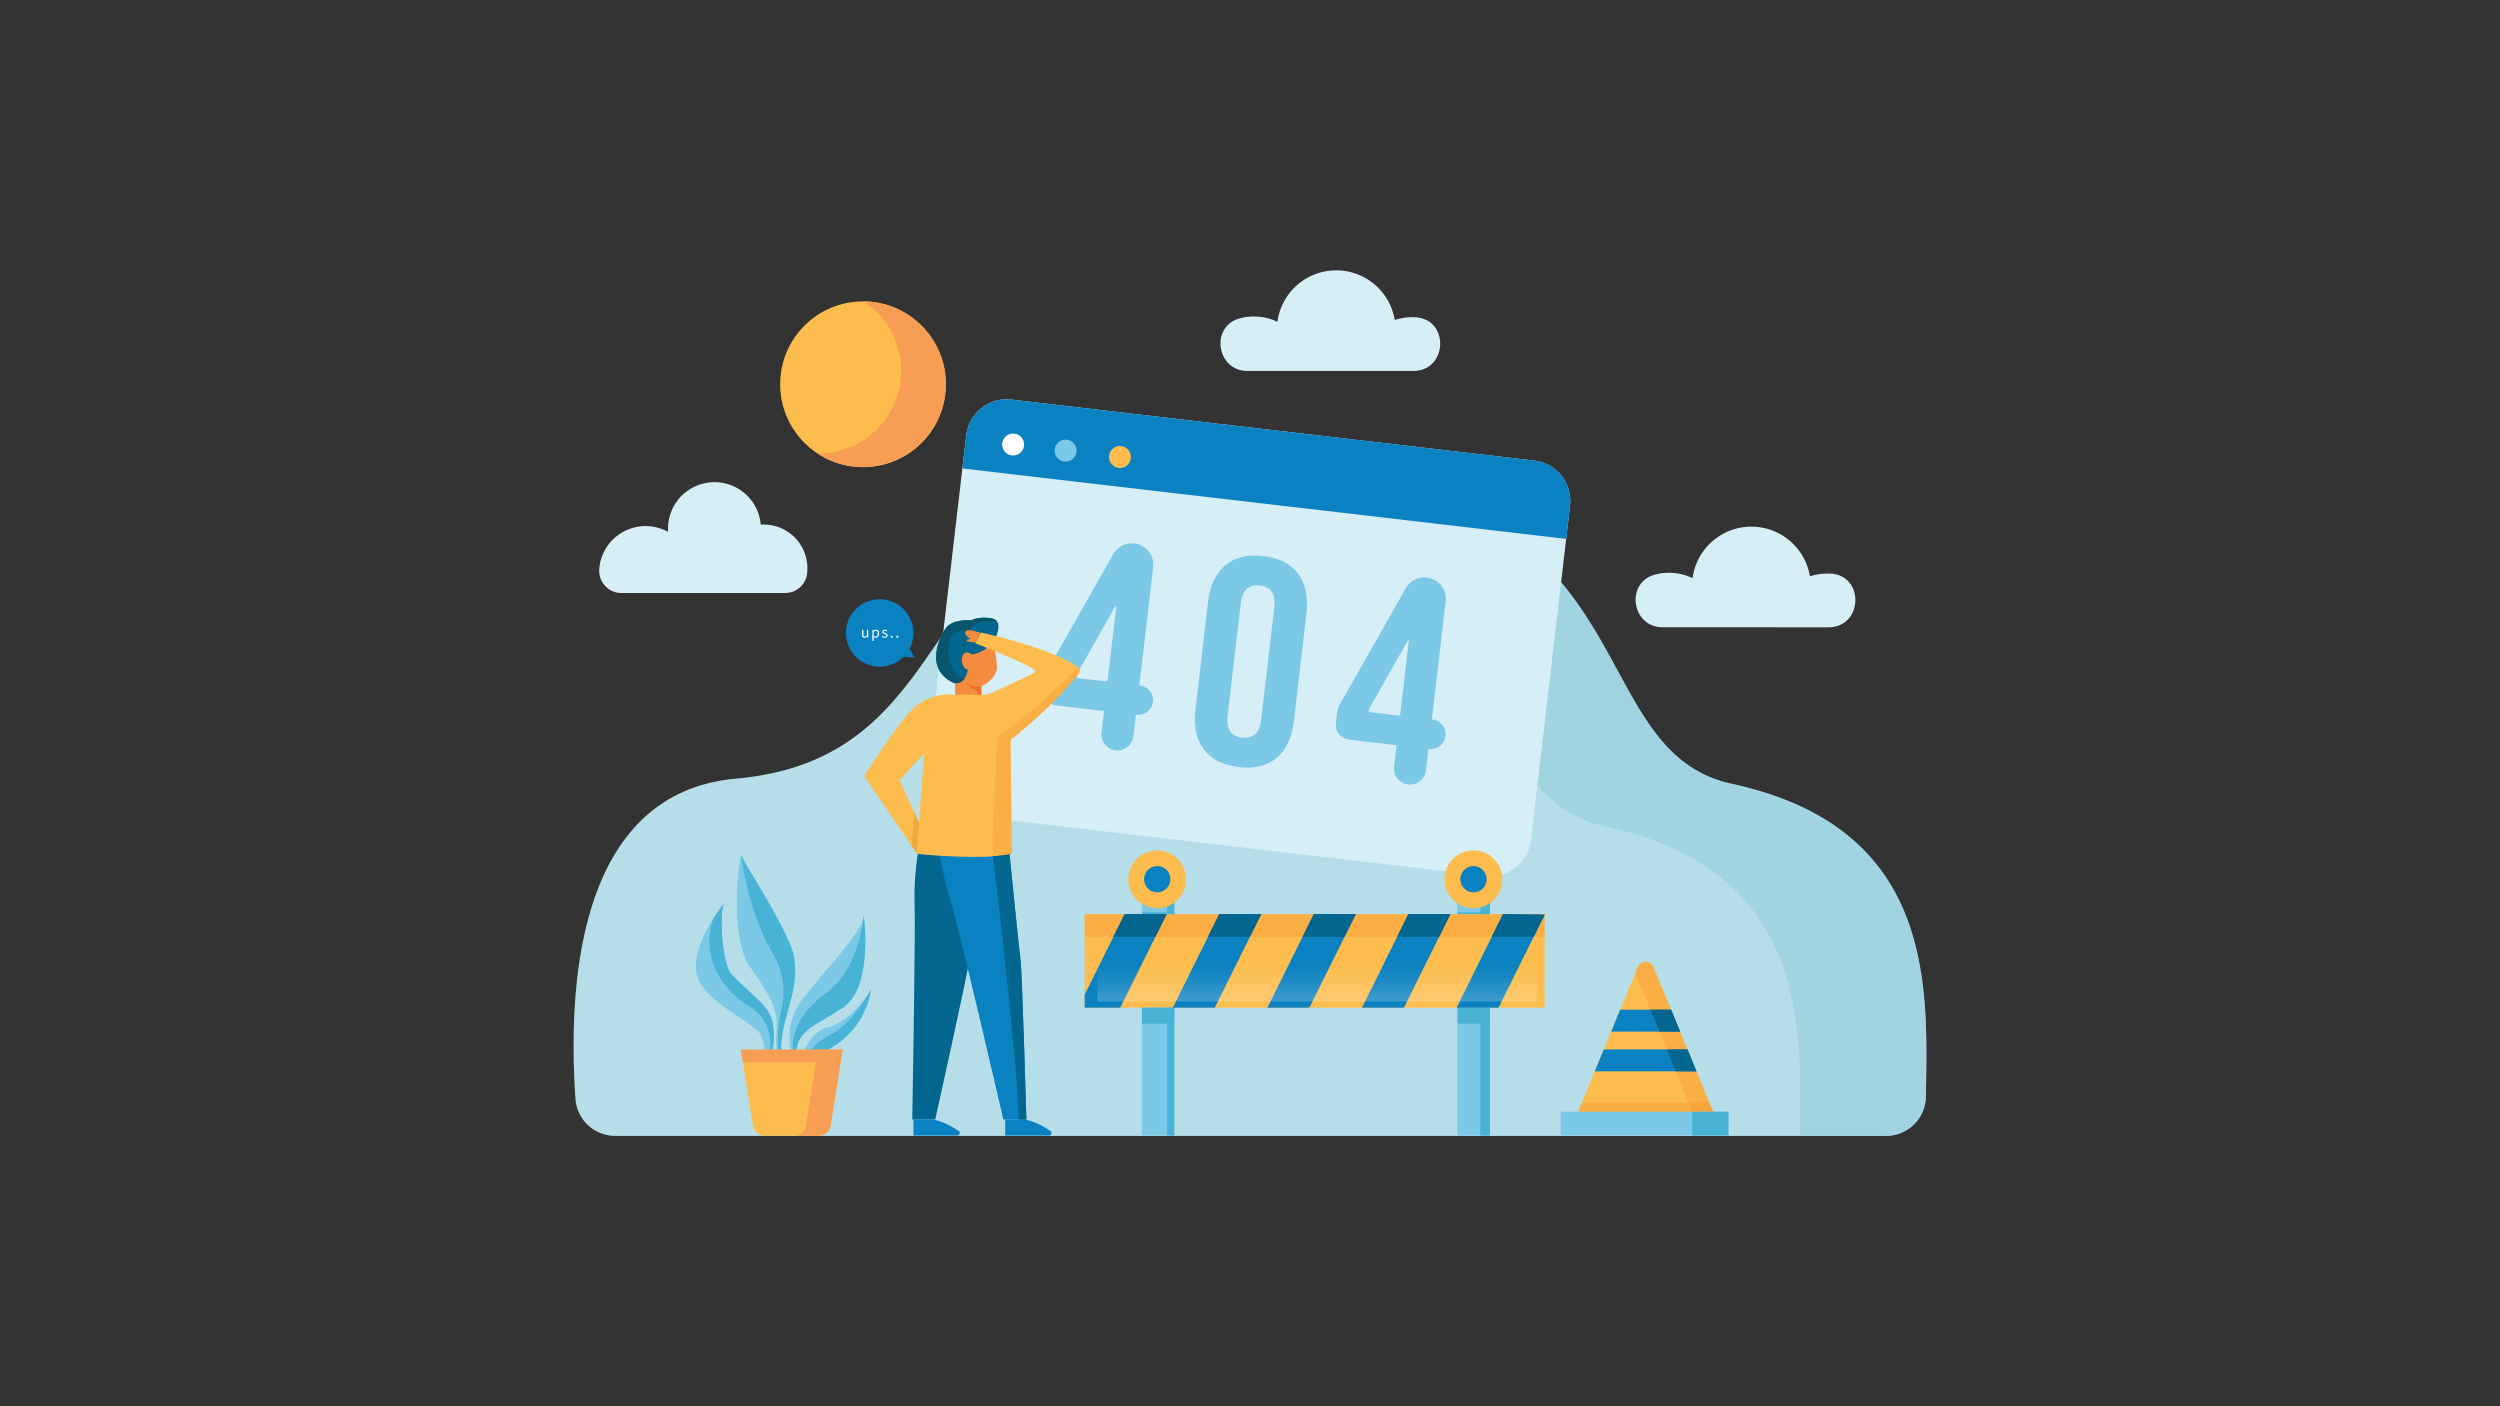 <svg xmlns="http://www.w3.org/2000/svg" xmlns:xlink="http://www.w3.org/1999/xlink" viewBox="0 0 1920 1080"><rect x="0" y="0" width="1920" height="1080" fill="#333333" stroke="none"/><defs><style>.cls-1{isolation:isolate;}.cls-2{fill:#b5dee9;}.cls-3{fill:#8fccdb;}.cls-19,.cls-3{opacity:0.55;}.cls-4{fill:#d6eef6;}.cls-5{fill:#0a81c0;}.cls-6{fill:#7bc8e7;}.cls-7{fill:#fff;}.cls-8{fill:#fdbd4e;}.cls-9{fill:#02668e;}.cls-10{fill:#07566e;}.cls-11{fill:#f58b3e;}.cls-12{fill:#eb7023;}.cls-13{fill:none;}.cls-14{fill:#eea939;}.cls-15{fill:#f68c2d;mix-blend-mode:multiply;opacity:0.29;}.cls-16{fill:#49b3d5;}.cls-17{fill:#f79d54;}.cls-18{fill:#f47e2d;}.cls-19{mix-blend-mode:overlay;fill:url(#linear-gradient);}</style><linearGradient id="linear-gradient" x1="1011.51" y1="794.9" x2="1011.51" y2="737.04" gradientUnits="userSpaceOnUse"><stop offset="0" stop-color="#fff"/><stop offset="0.12" stop-color="#fff" stop-opacity="0.82"/><stop offset="0.3" stop-color="#fff" stop-opacity="0.58"/><stop offset="0.47" stop-color="#fff" stop-opacity="0.37"/><stop offset="0.64" stop-color="#fff" stop-opacity="0.21"/><stop offset="0.78" stop-color="#fff" stop-opacity="0.1"/><stop offset="0.91" stop-color="#fff" stop-opacity="0.02"/><stop offset="1" stop-color="#fff" stop-opacity="0"/></linearGradient></defs><g class="cls-1"><g id="Layer_1" data-name="Layer 1"><path class="cls-2" d="M1448.44,872.38a30.6,30.6,0,0,0,30.62-30.12c1.28-83.34,8-206.26-148.94-240.25-127-27.51-51.71-253.22-393.74-238.63C690.85,373.85,756.08,580.8,565.17,598,438.14,609.5,437,770.16,441.92,843.77a30.63,30.63,0,0,0,30.57,28.61Z"/><path class="cls-3" d="M1330.12,602c-127-27.51-51.71-253.22-393.74-238.63-58.4,2.49-99.2,16.1-130.06,35.63,10.4-1.36,21.43-2.32,33.19-2.83,342-14.58,266.74,211.12,393.75,238.64,155.26,33.63,150.35,154.3,149,237.56h66.19a30.6,30.6,0,0,0,30.62-30.12C1480.34,758.92,1487.06,636,1330.12,602Z"/><path class="cls-4" d="M1178.35,353.75,776.77,306.88a31.29,31.29,0,0,0-34.7,27.45l-30,256.79a31.28,31.28,0,0,0,27.45,34.7l401.57,46.87a31.27,31.27,0,0,0,34.7-27.45l30-256.78A31.3,31.3,0,0,0,1178.35,353.75Z"/><path class="cls-5" d="M1202.83,413.87l3-25.41a31.3,31.3,0,0,0-27.45-34.71L776.77,306.88a31.29,31.29,0,0,0-34.7,27.45l-3,25.42Z"/><path class="cls-6" d="M804.08,515.24,855,425.55a16.43,16.43,0,0,1,16.21-8.22h0a16.43,16.43,0,0,1,14.42,18.24L875,526.29l.45.06a11.38,11.38,0,0,1,10,12.63h0a11.39,11.39,0,0,1-12.63,10l-.46-.05-1.93,16.52a12.29,12.29,0,0,1-13.64,10.79h0A12.29,12.29,0,0,1,846,562.6l1.93-16.53-36.65-4.27a11.41,11.41,0,0,1-10-12.66l1-8.33A14.64,14.64,0,0,1,804.08,515.24Zm46.68,6.7,6.56-56.26a.36.36,0,0,0-.67-.22l-30.07,53.07a1.51,1.51,0,0,0,1.13,2.24l21.38,2.49A1.5,1.5,0,0,0,850.76,521.94Z"/><path class="cls-6" d="M1028.73,541.46l50.91-89.69a16.45,16.45,0,0,1,16.21-8.22h0a16.44,16.44,0,0,1,14.42,18.24l-10.59,90.72.46.06a11.39,11.39,0,0,1,10,12.64h0a11.39,11.39,0,0,1-12.64,10l-.45-.05-1.93,16.52a12.32,12.32,0,0,1-13.65,10.8h0a12.3,12.3,0,0,1-10.79-13.65l1.93-16.52L1036,568a11.41,11.41,0,0,1-10-12.66l1-8.33A14.86,14.86,0,0,1,1028.73,541.46Zm46.68,6.71L1082,491.9a.36.36,0,0,0-.67-.22l-30.08,53.08a1.5,1.5,0,0,0,1.14,2.23l21.38,2.5A1.5,1.5,0,0,0,1075.41,548.17Z"/><path class="cls-6" d="M927.74,462.47c3-25.35,18-38.27,42.45-35.42s36.1,18.9,33.14,44.25l-9.61,82.38c-3,25.35-18,38.28-42.45,35.43s-36.11-18.9-33.15-44.25Zm15.09,86.88c-1.32,11.32,3.16,16.2,11.08,17.12s13.41-2.79,14.73-14.11l10-85.55c1.32-11.32-3.15-16.2-11.08-17.13s-13.4,2.8-14.72,14.12Z"/><path class="cls-7" d="M786.44,342.37a8.41,8.41,0,1,1-7.37-9.33A8.39,8.39,0,0,1,786.44,342.37Z"/><path class="cls-6" d="M826.73,347.07a8.41,8.41,0,1,1-7.38-9.33A8.42,8.42,0,0,1,826.73,347.07Z"/><path class="cls-8" d="M868.48,351.94a8.41,8.41,0,1,1-7.38-9.32A8.41,8.41,0,0,1,868.48,351.94Z"/><path class="cls-9" d="M706.93,644.44s-5.42,24-4.52,48.64c.81,22-1.8,166.72-1.8,166.72h17.67s25.16-113.34,26.1-122.29S758,639.06,758,639.06Z"/><path class="cls-5" d="M718.69,637.84s4.06,30.92,11,52.89S770.58,859.8,770.58,859.8h17.68S785,746.46,783.78,737.51s-10.17-98.45-10.17-98.45Z"/><path class="cls-5" d="M772,859.77V872.1h33.65a1.93,1.93,0,0,0,1.07-3.53c-4.92-3.28-12.8-7.79-20.13-8.8Z"/><path class="cls-5" d="M701.51,859.77V872.1h33.64a1.93,1.93,0,0,0,1.07-3.53c-4.92-3.28-12.8-7.79-20.13-8.8Z"/><path class="cls-9" d="M762.21,494s11.57-17.57-1.71-19.29c-10.2-1.31-14.4,1.73-14.4,1.73s-11.75-1.3-18.17,4.27c-4.41,3.82-20.58,33.43,5.57,44.15s20.57-16.72,20.57-16.72Z"/><path class="cls-10" d="M760.5,474.72c-10.2-1.31-14.4,1.73-14.4,1.73s-11.75-1.3-18.17,4.27c-4.41,3.82-20.58,33.43,5.57,44.15,12.29,5,17.57,1.64,19.71-3.37-24.8,7-27.49-22.91-23.4-31.42s14.13-4.66,14.13-4.66c3.9-9.81,16.61-8.75,21.85-8C764.84,476.07,763.18,475.07,760.5,474.72Z"/><path class="cls-11" d="M745.93,502.58s-3.43-3.43-6,0-.86,11.15,3.42,11.57c0,0-1.28,11.15-9.85,10.72v9h20.14V527s12.43-5.14,12-15.43A56.91,56.91,0,0,0,762.21,494S755.36,501.73,745.93,502.58Z"/><path class="cls-12" d="M749,529.89c2,.83,1.64,2.09,1.73,4h2.9V527s-4.88,1.55-12-2.52C741.61,524.49,745.77,528.54,749,529.89Z"/><path class="cls-11" d="M753.13,486.18s-10.44-4.16-11.66-1c-.8,2,1.23,3.8,4,5.58l-2.46.4a.65.65,0,0,0-.31,1.14c.68.55,2.58.92,6.52,1.06Z"/><polygon class="cls-13" points="691.02 599.41 705.01 644.5 704.76 642.22 705.01 644.5 709.74 578.85 691.02 599.41"/><path class="cls-8" d="M827.69,512.33c-19.91-14.75-74.29-26.55-74.29-26.55L748.92,494s49.37,19.12,46.11,22c-1.92,1.68-26,12.73-34.21,16.45a12.83,12.83,0,0,1-5.61,1.15l-25-.14s-18-2.14-32.22,14.15c-12.69,14.6-34.24,48.4-34.24,48.4l36.31,53.4,4,5.9,0-.07,0,.49s1.29.15,3.58.36c11.67,1.08,49.08,4,68.88-.16l.55-.12-.94-87.61c31.62-25,46.71-44.36,52.11-50.43A3.66,3.66,0,0,0,827.69,512.33ZM705.84,631.81l-3.54-7.75L691,599.41l18.72-21-3.37,46Z"/><polygon class="cls-14" points="702.3 624.07 705.84 631.8 704.13 655.17 704.09 655.24 700.07 649.34 702.3 624.07"/><path class="cls-15" d="M767.72,565c-3.37,2.44-2.51,24.11-3.35,37.65-1.39,22.69-2.74,42.32-1.74,55a102,102,0,0,0,13.92-1.75l.55-.12-.94-87.61c31.62-25,46.71-44.36,52.11-50.43a3.66,3.66,0,0,0-.58-5.37A445.94,445.94,0,0,1,767.72,565Z"/><path class="cls-9" d="M783.78,737.51c-.88-6.46-5.79-54.85-8.45-81.3l-12.7,1.4S781.16,810,782.38,859.8h5.88S785,746.46,783.78,737.51Z"/><path class="cls-5" d="M702.33,505.08l-3.82-6.87a25.91,25.91,0,1,0-4.49,6.12Z"/><path class="cls-7" d="M662.1,483.75h1v3.61c0,1.11.33,1.58,1.11,1.58.6,0,1-.3,1.59-1v-4.2h1v5.91H666l-.08-.92h0a2.52,2.52,0,0,1-2,1.07c-1.25,0-1.81-.81-1.81-2.31Z"/><path class="cls-7" d="M671,490.16v2h-1v-8.41h.83l.08.68h0a3,3,0,0,1,1.89-.83c1.52,0,2.33,1.18,2.33,3,0,2-1.2,3.19-2.55,3.19a2.8,2.8,0,0,1-1.65-.68Zm1.45-1.19c1,0,1.69-.89,1.69-2.35,0-1.3-.44-2.18-1.56-2.18a2.49,2.49,0,0,0-1.58.8v3.11A2.33,2.33,0,0,0,672.47,489Z"/><path class="cls-7" d="M677.83,488.32a2.62,2.62,0,0,0,1.74.71c.78,0,1.17-.42,1.17-.93s-.71-.87-1.35-1.12c-.84-.3-1.77-.7-1.77-1.7s.76-1.68,2-1.68a3,3,0,0,1,1.83.67l-.47.63a2.22,2.22,0,0,0-1.35-.52c-.74,0-1.09.4-1.09.85s.65.77,1.32,1c.85.32,1.8.67,1.8,1.79,0,1-.77,1.77-2.17,1.77a3.51,3.51,0,0,1-2.2-.82Z"/><path class="cls-7" d="M684.83,488.27a.77.77,0,1,1-.73.78A.73.73,0,0,1,684.83,488.27Z"/><path class="cls-7" d="M689.07,488.27a.77.77,0,1,1-.73.78A.74.74,0,0,1,689.07,488.27Z"/><path class="cls-6" d="M602.9,816.91s-5.44-5.08-1.79-24.39,12.93-37.83,8.38-58.77S569.26,660,569.14,656.5s-11,61.42,7.45,87,20.67,34.45,19.85,47.9.19,24.29,2.21,27.42Z"/><path class="cls-16" d="M599.53,778.09c-2.15,8.61-3.44,30.2,0,35.37.32.48.79.21,1.36-.68-1-3.57-1.73-9.83.24-20.26,3.66-19.3,12.93-37.83,8.38-58.77S569.26,660,569.14,656.5c0,0,5.38,44,23.49,74.27C605.59,752.44,601.67,769.48,599.53,778.09Z"/><path class="cls-6" d="M609.41,815.57s-10.48-26.17,7.28-48.83,46.18-51.75,46.74-63.28c0,0,7.31,54.73-15.82,70.22s-39.34,18-35.33,41.79Z"/><path class="cls-16" d="M634.37,762.68c-25.79,18.76-27.89,40.38-23.89,50.41a2.56,2.56,0,0,0,1.68,1.51c-3.46-23,12.62-25.63,35.45-40.92,23.13-15.49,15.82-70.22,15.82-70.22S660.15,743.91,634.37,762.68Z"/><path class="cls-6" d="M592.17,816.16a91.54,91.54,0,0,0,1.57-28.82c-1.78-15-17.41-23.38-32-39.18C554.21,740,552,697,556.65,693c0,0-25.78,31.25-21.81,54.12s46,37.74,49.93,48.8a61.43,61.43,0,0,1,3.57,20.33Z"/><path class="cls-16" d="M547.93,705.34c-8.52,23.07.22,51,28.52,68.38,20.84,12.78,14.21,39.35,14.21,39.35l3.4-10.48a83.32,83.32,0,0,0-.32-15.25c-1.78-15-17.41-23.38-32-39.18-7.24-7.84-9.56-48.1-5.54-54.54A138.72,138.72,0,0,0,547.93,705.34Z"/><path class="cls-16" d="M556.18,693.62l.47-.58A2.58,2.58,0,0,0,556.18,693.62Z"/><path class="cls-6" d="M614.8,814.43s6.05-22.42,21-25.44,32.11-25.1,33-29.43C668.83,759.56,666.31,801.21,614.8,814.43Z"/><path class="cls-16" d="M634.94,796.4c-9.16,4.58-13,10.74-14.32,16.33,45.85-14.74,48.21-53.17,48.21-53.17a16.74,16.74,0,0,1-2.33,4.38C662,771.82,651.11,788.32,634.94,796.4Z"/><path class="cls-8" d="M647.14,806.17H569l9.28,58.38a9.13,9.13,0,0,0,9,7.69h41.59a9.11,9.11,0,0,0,9-7.69Z"/><polygon class="cls-17" points="645.61 815.83 647.14 806.17 568.98 806.17 570.52 815.83 645.61 815.83"/><path class="cls-17" d="M628.21,806.17l-9.28,58.38a9.13,9.13,0,0,1-9,7.69h18.94a9.11,9.11,0,0,0,9-7.69l9.28-58.38Z"/><rect class="cls-8" x="833" y="702.06" width="353.27" height="71.83"/><rect class="cls-15" x="833" y="702.06" width="353.27" height="17.43"/><polygon class="cls-18" points="863.72 702.06 895.96 702.06 887.32 719.5 855.05 719.5 863.72 702.06"/><polygon class="cls-18" points="936.36 702.06 968.6 702.06 959.96 719.5 927.72 719.5 936.36 702.06"/><polygon class="cls-18" points="1009 702.06 1041.24 702.06 1032.6 719.5 1000.36 719.5 1009 702.06"/><polygon class="cls-18" points="1081.64 702.06 1113.87 702.06 1105.22 719.5 1073 719.5 1081.64 702.06"/><polygon class="cls-18" points="1186.27 702.06 1186.27 702.55 1177.85 719.5 1145.64 719.5 1154.28 702.06 1186.27 702.06"/><rect class="cls-6" x="876.97" y="773.89" width="24.9" height="98.21"/><rect class="cls-16" x="896.22" y="773.89" width="5.66" height="98.21"/><rect class="cls-6" x="1119.32" y="773.89" width="24.9" height="98.21"/><rect class="cls-16" x="1136.86" y="773.89" width="7.36" height="98.21"/><rect class="cls-16" x="876.97" y="773.82" width="24.9" height="12.37"/><rect class="cls-16" x="1119.32" y="773.82" width="24.9" height="12.37"/><rect class="cls-6" x="876.97" y="690.84" width="24.9" height="11.15"/><rect class="cls-16" x="896.22" y="690.84" width="5.66" height="11.15"/><rect class="cls-6" x="1119.32" y="690.84" width="24.9" height="11.15"/><rect class="cls-16" x="1136.86" y="690.84" width="7.36" height="11.15"/><rect class="cls-16" x="876.97" y="700.59" width="24.9" height="1.4"/><rect class="cls-16" x="1119.32" y="700.59" width="24.9" height="1.4"/><polygon class="cls-5" points="895.96 702.06 860.33 773.89 833 773.89 833 763.98 863.72 702.06 895.96 702.06"/><polygon class="cls-5" points="936.36 702.06 900.73 773.89 932.97 773.89 968.6 702.06 936.36 702.06"/><polygon class="cls-5" points="1041.24 702.06 1005.62 773.89 973.37 773.89 1009 702.06 1041.24 702.06"/><polygon class="cls-5" points="1113.87 702.06 1078.26 773.89 1046.02 773.89 1081.64 702.06 1113.87 702.06"/><polygon class="cls-5" points="1154.28 702.06 1118.66 773.89 1150.88 773.89 1186.27 702.55 1154.28 702.06"/><polygon class="cls-9" points="895.96 702.06 887.32 719.5 855.05 719.5 863.72 702.06 895.96 702.06"/><polygon class="cls-9" points="968.6 702.06 959.96 719.5 927.72 719.5 936.36 702.06 968.6 702.06"/><polygon class="cls-9" points="1041.24 702.06 1032.6 719.5 1000.36 719.5 1009 702.06 1041.24 702.06"/><polygon class="cls-9" points="1113.87 702.06 1105.22 719.5 1073 719.5 1081.64 702.06 1113.87 702.06"/><polygon class="cls-9" points="1186.27 702.55 1177.85 719.5 1145.64 719.5 1154.28 702.06 1186.27 702.55"/><rect class="cls-19" x="842.84" y="733.14" width="337.33" height="35.93"/><circle class="cls-8" cx="888.78" cy="675.25" r="22.2" transform="translate(-96.93 151.55) rotate(-9.24)"/><path class="cls-5" d="M898.84,675.25a10.07,10.07,0,1,0-10.06,10.06A10.06,10.06,0,0,0,898.84,675.25Z"/><circle class="cls-8" cx="1131.63" cy="675.25" r="22.2" transform="translate(-93.78 190.56) rotate(-9.24)"/><path class="cls-5" d="M1141.69,675.25a10.06,10.06,0,1,0-10.06,10.06A10.05,10.05,0,0,0,1141.69,675.25Z"/><path class="cls-8" d="M1320.1,864.49H1207.59l17.21-41.72v0l6.93-16.83,1.9-4.62,3.11-7.51.64-1.53,6.92-16.83,1.27-3.06,12.26-29.78a6.51,6.51,0,0,1,12,0l12.27,29.78,1.27,3.06,6.92,16.83.64,1.53,3.11,7.51,1.9,4.62,6.92,16.83v0Z"/><polygon class="cls-15" points="1214.97 846.6 1207.6 864.49 1320.12 864.49 1312.74 846.6 1214.97 846.6"/><rect class="cls-6" x="1198.6" y="853.8" width="128.86" height="18.22"/><rect class="cls-16" x="1299.62" y="853.8" width="27.84" height="18.22"/><path class="cls-15" d="M1315.68,853.79h-15.92l-12.78-31v0l-6.92-16.83-1.91-4.62L1275,793.8l-.63-1.53-6.92-16.83-1.27-3.06-10.32-25.07,1.93-4.71a6.51,6.51,0,0,1,12,0l12.27,29.78,1.27,3.06,6.92,16.83.64,1.53,3.11,7.51,1.9,4.62,6.92,16.83v0Z"/><polygon class="cls-5" points="1290.32 792.26 1237.38 792.26 1244.3 775.43 1283.4 775.43 1290.32 792.26"/><polygon class="cls-5" points="1302.89 822.75 1302.89 822.77 1224.8 822.77 1224.8 822.75 1231.72 805.92 1295.97 805.92 1302.89 822.75"/><polygon class="cls-9" points="1290.32 792.26 1274.41 792.26 1267.49 775.43 1283.4 775.43 1290.32 792.26"/><polygon class="cls-9" points="1302.89 822.75 1302.89 822.77 1286.98 822.77 1286.98 822.75 1280.06 805.92 1295.97 805.92 1302.89 822.75"/><path class="cls-4" d="M602.93,455.41A16.9,16.9,0,0,0,619.78,441a32.89,32.89,0,0,0,.31-4.57,33.58,33.58,0,0,0-33.57-33.58c-.76,0-1.52,0-2.26.09a35.67,35.67,0,0,0-71.21,3c0,.88.05,1.74.11,2.6a35.67,35.67,0,0,0-52.94,28.57l0,.42a17,17,0,0,0,17,17.89Z"/><path class="cls-4" d="M1404.26,481.78c26.55,0,28-39.95,1.5-41.24-.72,0-1.45-.06-2.18-.06a44.1,44.1,0,0,0-13.57,2.13A45.56,45.56,0,0,0,1299.9,444a42.24,42.24,0,0,0-28.63-2.78c-23.22,6-18.35,40.52,5.63,40.52Z"/><path class="cls-4" d="M1085.41,284.9c26.54,0,28-39.94,1.5-41.23q-1.1-.06-2.19-.06a44,44,0,0,0-13.56,2.13,45.55,45.55,0,0,0-90.09,1.43,41.78,41.78,0,0,0-18.12-4.1,42.25,42.25,0,0,0-10.5,1.32c-23.21,6-18.34,40.51,5.63,40.51Z"/><circle class="cls-8" cx="662.8" cy="295.1" r="63.63"/><path class="cls-17" d="M663.32,231.48a63.62,63.62,0,0,1-34.89,116.84h-.52a63.63,63.63,0,1,0,35.41-116.83Z"/></g></g></svg>